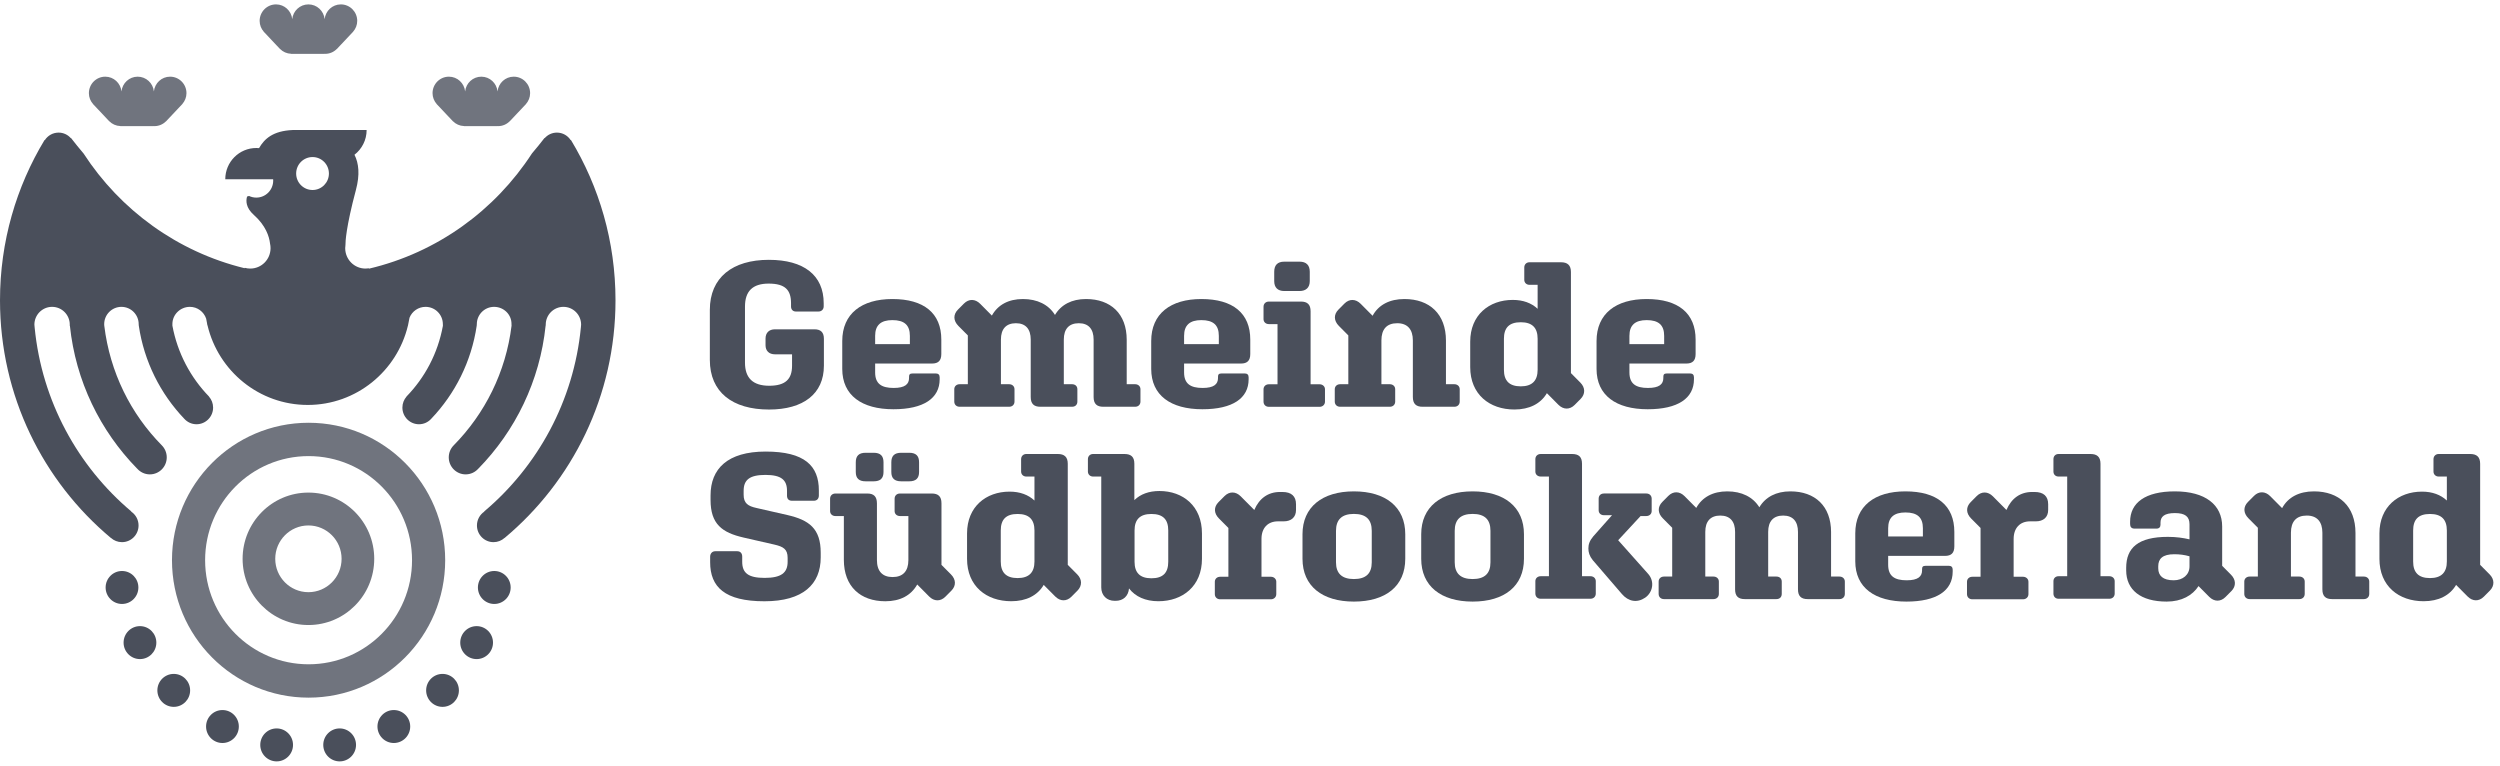 <svg width="173" height="53" viewBox="0 0 173 53" fill="none" xmlns="http://www.w3.org/2000/svg">
<g clip-path="url(#clip0_4306_27051)">
<path d="M57.014 25.306V23.446C57.014 22.988 56.786 22.788 56.36 22.788H53.629C53.217 22.788 52.975 23.031 52.975 23.432V23.89C52.975 24.276 53.217 24.519 53.629 24.519H54.81V25.306C54.81 26.222 54.369 26.694 53.231 26.694C52.093 26.694 51.553 26.151 51.553 25.092V21.214C51.553 20.155 52.079 19.625 53.188 19.625C54.34 19.625 54.739 20.069 54.739 20.985V21.214C54.739 21.414 54.867 21.557 55.066 21.557H56.644C56.858 21.557 57 21.4 57 21.2V20.985C57 19.039 55.62 17.98 53.203 17.98C50.7 17.98 49.121 19.196 49.121 21.443V24.906C49.121 27.138 50.685 28.34 53.217 28.34C55.592 28.34 57.014 27.252 57.014 25.306Z" fill="#1D2433" fill-opacity="0.8"/>
<path d="M65.025 26.245V26.116C65.025 25.944 64.94 25.844 64.769 25.844H63.148C62.963 25.844 62.906 25.916 62.906 26.073V26.159C62.906 26.588 62.622 26.846 61.84 26.846C60.986 26.846 60.56 26.545 60.56 25.773V25.157H64.499C64.926 25.157 65.139 24.957 65.139 24.499V23.497C65.139 21.68 63.944 20.693 61.754 20.693C59.621 20.693 58.284 21.709 58.284 23.598V25.529C58.284 27.361 59.635 28.32 61.825 28.32C63.916 28.32 65.025 27.561 65.025 26.245ZM60.56 23.24C60.56 22.496 60.958 22.152 61.754 22.152C62.579 22.152 62.963 22.496 62.963 23.24V23.812H60.56V23.24Z" fill="#1D2433" fill-opacity="0.8"/>
<path d="M70.203 27.79V26.932C70.203 26.731 70.046 26.588 69.833 26.588H69.264V23.497C69.264 22.768 69.62 22.367 70.302 22.367C70.985 22.367 71.326 22.782 71.326 23.497V27.476C71.326 27.948 71.554 28.148 71.995 28.148H74.185C74.412 28.148 74.554 28.005 74.554 27.79V26.932C74.554 26.731 74.412 26.588 74.185 26.588H73.616V23.497C73.616 22.768 73.971 22.367 74.654 22.367C75.337 22.367 75.678 22.782 75.678 23.497V27.476C75.678 27.948 75.905 28.148 76.346 28.148H78.551C78.764 28.148 78.92 28.005 78.92 27.79V26.932C78.92 26.731 78.764 26.588 78.551 26.588H77.968V23.512C77.968 21.709 76.858 20.693 75.152 20.693C74.17 20.693 73.431 21.079 73.004 21.795C72.563 21.079 71.781 20.693 70.786 20.693C69.79 20.693 69.051 21.093 68.638 21.838L67.828 21.022C67.486 20.679 67.045 20.664 66.704 21.008L66.292 21.423C65.95 21.766 65.965 22.195 66.32 22.553L66.974 23.211V26.588H66.405C66.192 26.588 66.036 26.731 66.036 26.932V27.79C66.036 28.005 66.192 28.148 66.405 28.148H69.833C70.046 28.148 70.203 28.005 70.203 27.79Z" fill="#1D2433" fill-opacity="0.8"/>
<path d="M86.405 26.245V26.116C86.405 25.944 86.32 25.844 86.149 25.844H84.528C84.343 25.844 84.286 25.916 84.286 26.073V26.159C84.286 26.588 84.002 26.846 83.219 26.846C82.366 26.846 81.939 26.545 81.939 25.773V25.157H85.879C86.305 25.157 86.519 24.957 86.519 24.499V23.497C86.519 21.68 85.324 20.693 83.134 20.693C81.001 20.693 79.664 21.709 79.664 23.598V25.529C79.664 27.361 81.015 28.32 83.205 28.32C85.296 28.32 86.405 27.561 86.405 26.245ZM81.939 23.24C81.939 22.496 82.338 22.152 83.134 22.152C83.959 22.152 84.343 22.496 84.343 23.24V23.812H81.939V23.24Z" fill="#1D2433" fill-opacity="0.8"/>
<path d="M89.925 20.139C90.38 20.139 90.636 19.896 90.636 19.452V18.808C90.636 18.35 90.395 18.107 89.925 18.107H88.873C88.404 18.107 88.176 18.35 88.176 18.808V19.452C88.176 19.896 88.418 20.139 88.873 20.139H89.925ZM91.319 28.152C91.518 28.152 91.689 28.009 91.689 27.794V26.936C91.689 26.735 91.518 26.592 91.319 26.592H90.693V21.541C90.693 21.069 90.466 20.869 90.025 20.869H87.806C87.593 20.869 87.436 21.012 87.436 21.226V22.085C87.436 22.285 87.593 22.428 87.806 22.428H88.404V26.592H87.806C87.593 26.592 87.436 26.735 87.436 26.936V27.794C87.436 28.009 87.593 28.152 87.806 28.152H91.319Z" fill="#1D2433" fill-opacity="0.8"/>
<path d="M96.547 27.79V26.932C96.547 26.731 96.39 26.588 96.177 26.588H95.594V23.555C95.594 22.782 95.964 22.367 96.689 22.367C97.4 22.367 97.77 22.796 97.77 23.555V27.476C97.77 27.948 97.998 28.148 98.438 28.148H100.643C100.856 28.148 101.012 28.005 101.012 27.79V26.932C101.012 26.731 100.856 26.588 100.643 26.588H100.06V23.569C100.06 21.723 98.922 20.693 97.187 20.693C96.163 20.693 95.395 21.093 94.983 21.852L94.158 21.022C93.816 20.679 93.376 20.664 93.034 21.008L92.622 21.423C92.28 21.766 92.295 22.195 92.65 22.553L93.304 23.211V26.588H92.736C92.522 26.588 92.366 26.731 92.366 26.932V27.79C92.366 28.005 92.522 28.148 92.736 28.148H96.177C96.39 28.148 96.547 28.005 96.547 27.79Z" fill="#1D2433" fill-opacity="0.8"/>
<path d="M107.84 28.009C108.182 28.352 108.622 28.366 108.964 28.023L109.376 27.608C109.718 27.264 109.703 26.821 109.362 26.477L108.708 25.819V18.822C108.708 18.35 108.466 18.149 108.025 18.149H105.835C105.636 18.149 105.48 18.293 105.48 18.507V19.366C105.48 19.566 105.636 19.709 105.835 19.709H106.404V21.369C105.977 20.968 105.394 20.754 104.683 20.754C103.048 20.754 101.739 21.798 101.739 23.644V25.404C101.739 27.293 103.076 28.338 104.797 28.338C105.835 28.338 106.617 27.937 107.044 27.207L107.84 28.009ZM105.238 22.299C106.034 22.299 106.404 22.686 106.404 23.444V25.59C106.404 26.334 106.034 26.735 105.238 26.735C104.427 26.735 104.072 26.334 104.072 25.59V23.444C104.072 22.686 104.427 22.299 105.238 22.299Z" fill="#1D2433" fill-opacity="0.8"/>
<path d="M117.222 26.245V26.116C117.222 25.944 117.137 25.844 116.966 25.844H115.345C115.16 25.844 115.103 25.916 115.103 26.073V26.159C115.103 26.588 114.819 26.846 114.036 26.846C113.183 26.846 112.756 26.545 112.756 25.773V25.157H116.696C117.122 25.157 117.336 24.957 117.336 24.499V23.497C117.336 21.68 116.141 20.693 113.951 20.693C111.818 20.693 110.481 21.709 110.481 23.598V25.529C110.481 27.361 111.832 28.32 114.022 28.32C116.113 28.32 117.222 27.561 117.222 26.245ZM112.756 23.24C112.756 22.496 113.155 22.152 113.951 22.152C114.776 22.152 115.16 22.496 115.16 23.24V23.812H112.756V23.24Z" fill="#1D2433" fill-opacity="0.8"/>
<path d="M52.982 31.248C50.351 31.248 49.17 32.435 49.17 34.281V34.596C49.17 36.27 49.967 36.857 51.46 37.2L53.593 37.687C54.205 37.83 54.504 38.002 54.504 38.602V38.874C54.504 39.647 54.048 39.99 52.911 39.99C51.773 39.99 51.361 39.647 51.361 38.874V38.517C51.361 38.288 51.233 38.145 51.019 38.145H49.498C49.284 38.145 49.142 38.302 49.142 38.531V38.903C49.142 40.62 50.152 41.608 52.897 41.608C55.584 41.608 56.793 40.42 56.793 38.574V38.245C56.793 36.571 55.983 35.984 54.489 35.641L52.356 35.154C51.759 35.025 51.46 34.825 51.46 34.238V33.966C51.46 33.194 51.887 32.864 52.968 32.864C54.063 32.864 54.461 33.208 54.461 33.966V34.295C54.461 34.524 54.575 34.653 54.816 34.653H56.31C56.537 34.653 56.665 34.51 56.665 34.281V33.938C56.665 32.235 55.684 31.248 52.982 31.248Z" fill="#1D2433" fill-opacity="0.8"/>
<path d="M64.297 41.278C64.638 41.621 65.079 41.635 65.42 41.292L65.833 40.877C66.174 40.533 66.16 40.104 65.804 39.746L65.15 39.088V34.824C65.15 34.352 64.922 34.151 64.482 34.151H62.277C62.064 34.151 61.907 34.294 61.907 34.509V35.368C61.907 35.568 62.064 35.711 62.277 35.711H62.86V38.759C62.86 39.517 62.49 39.932 61.765 39.932C61.054 39.932 60.684 39.517 60.684 38.759V34.838C60.684 34.352 60.457 34.151 60.016 34.151H57.812C57.598 34.151 57.442 34.294 57.442 34.509V35.368C57.442 35.568 57.598 35.711 57.812 35.711H58.395V38.745C58.395 40.576 59.532 41.607 61.267 41.607C62.291 41.607 63.045 41.206 63.472 40.447L64.297 41.278ZM60.457 33.307C60.926 33.307 61.139 33.093 61.139 32.663V31.991C61.139 31.547 60.926 31.332 60.457 31.332H59.902C59.433 31.332 59.22 31.547 59.22 31.991V32.663C59.22 33.093 59.433 33.307 59.902 33.307H60.457ZM62.917 33.307C63.386 33.307 63.6 33.093 63.6 32.663V31.991C63.6 31.547 63.386 31.332 62.917 31.332H62.363C61.893 31.332 61.68 31.547 61.68 31.991V32.663C61.68 33.093 61.893 33.307 62.363 33.307H62.917Z" fill="#1D2433" fill-opacity="0.8"/>
<path d="M73.022 41.276C73.363 41.62 73.804 41.634 74.145 41.29L74.557 40.875C74.899 40.532 74.885 40.088 74.543 39.745L73.889 39.087V32.09C73.889 31.617 73.647 31.417 73.206 31.417H71.016C70.817 31.417 70.661 31.56 70.661 31.775V32.633C70.661 32.834 70.817 32.977 71.016 32.977H71.585V34.637C71.158 34.236 70.575 34.021 69.864 34.021C68.229 34.021 66.92 35.066 66.92 36.912V38.672C66.92 40.561 68.257 41.605 69.978 41.605C71.016 41.605 71.798 41.205 72.225 40.475L73.022 41.276ZM70.419 35.567C71.215 35.567 71.585 35.953 71.585 36.711V38.858C71.585 39.602 71.215 40.003 70.419 40.003C69.608 40.003 69.253 39.602 69.253 38.858V36.711C69.253 35.953 69.608 35.567 70.419 35.567Z" fill="#1D2433" fill-opacity="0.8"/>
<path d="M83.176 38.672V36.912C83.176 35.023 81.867 33.978 80.232 33.978C79.507 33.978 78.923 34.193 78.497 34.608V32.09C78.497 31.617 78.269 31.417 77.814 31.417H75.638C75.439 31.417 75.283 31.56 75.283 31.775V32.633C75.283 32.834 75.439 32.977 75.638 32.977H76.207V40.647C76.207 41.205 76.591 41.577 77.132 41.577H77.203C77.729 41.577 78.084 41.248 78.127 40.718C78.568 41.29 79.265 41.605 80.161 41.605C81.839 41.605 83.176 40.561 83.176 38.672ZM79.677 40.017C78.881 40.017 78.511 39.63 78.511 38.872V36.711C78.511 35.953 78.881 35.567 79.677 35.567C80.488 35.567 80.843 35.953 80.843 36.711V38.872C80.843 39.63 80.488 40.017 79.677 40.017Z" fill="#1D2433" fill-opacity="0.8"/>
<path d="M88.319 41.114V40.255C88.319 40.055 88.148 39.912 87.949 39.912H87.295V37.293C87.295 36.535 87.736 36.077 88.432 36.077H88.831C89.357 36.077 89.684 35.791 89.684 35.29V34.889C89.684 34.345 89.371 34.045 88.745 34.045H88.575C87.75 34.045 87.138 34.489 86.797 35.29L85.858 34.345C85.517 34.002 85.076 33.988 84.735 34.331L84.322 34.746C83.981 35.09 83.995 35.519 84.351 35.877L85.005 36.535V39.912H84.436C84.223 39.912 84.066 40.055 84.066 40.255V41.114C84.066 41.328 84.223 41.471 84.436 41.471H87.949C88.148 41.471 88.319 41.328 88.319 41.114Z" fill="#1D2433" fill-opacity="0.8"/>
<path d="M90.133 36.965V38.668C90.133 40.557 91.498 41.63 93.688 41.63C95.892 41.63 97.244 40.557 97.244 38.668V36.965C97.244 35.09 95.892 34.003 93.688 34.003C91.498 34.003 90.133 35.09 90.133 36.965ZM92.451 38.911V36.736C92.451 35.949 92.863 35.563 93.688 35.563C94.527 35.563 94.925 35.949 94.925 36.736V38.911C94.925 39.684 94.527 40.07 93.688 40.07C92.863 40.07 92.451 39.684 92.451 38.911Z" fill="#1D2433" fill-opacity="0.8"/>
<path d="M98.348 36.965V38.668C98.348 40.557 99.713 41.63 101.903 41.63C104.107 41.63 105.458 40.557 105.458 38.668V36.965C105.458 35.09 104.107 34.003 101.903 34.003C99.713 34.003 98.348 35.09 98.348 36.965ZM100.666 38.911V36.736C100.666 35.949 101.078 35.563 101.903 35.563C102.742 35.563 103.14 35.949 103.14 36.736V38.911C103.14 39.684 102.742 40.07 101.903 40.07C101.078 40.07 100.666 39.684 100.666 38.911Z" fill="#1D2433" fill-opacity="0.8"/>
<path d="M110.058 41.434C110.272 41.434 110.428 41.29 110.428 41.076V40.217C110.428 40.017 110.272 39.874 110.058 39.874H109.475V32.09C109.475 31.617 109.248 31.417 108.793 31.417H106.617C106.404 31.417 106.247 31.56 106.247 31.775V32.633C106.247 32.834 106.404 32.977 106.617 32.977H107.186V39.874H106.617C106.404 39.874 106.247 40.017 106.247 40.217V41.076C106.247 41.29 106.404 41.434 106.617 41.434H110.058ZM113.841 41.362C114.368 41.004 114.524 40.246 114.055 39.716L111.978 37.384L113.528 35.71H113.927C114.14 35.71 114.296 35.567 114.296 35.366V34.508C114.296 34.293 114.14 34.15 113.927 34.15H110.997C110.77 34.15 110.627 34.293 110.627 34.508V35.309C110.627 35.509 110.77 35.653 110.997 35.653H111.552L110.258 37.112C110.002 37.413 109.916 37.67 109.916 37.956C109.916 38.214 109.987 38.471 110.215 38.758L112.234 41.104C112.689 41.634 113.287 41.734 113.841 41.362Z" fill="#1D2433" fill-opacity="0.8"/>
<path d="M118.945 41.1V40.242C118.945 40.041 118.788 39.898 118.575 39.898H118.006V36.807C118.006 36.078 118.362 35.677 119.044 35.677C119.727 35.677 120.068 36.092 120.068 36.807V40.785C120.068 41.258 120.296 41.458 120.737 41.458H122.927C123.154 41.458 123.297 41.315 123.297 41.1V40.242C123.297 40.041 123.154 39.898 122.927 39.898H122.358V36.807C122.358 36.078 122.713 35.677 123.396 35.677C124.079 35.677 124.42 36.092 124.42 36.807V40.785C124.42 41.258 124.648 41.458 125.088 41.458H127.293C127.506 41.458 127.663 41.315 127.663 41.1V40.242C127.663 40.041 127.506 39.898 127.293 39.898H126.71V36.822C126.71 35.019 125.6 34.003 123.894 34.003C122.913 34.003 122.173 34.389 121.746 35.105C121.306 34.389 120.523 34.003 119.528 34.003C118.532 34.003 117.793 34.404 117.38 35.148L116.57 34.332C116.228 33.989 115.788 33.974 115.446 34.318L115.034 34.733C114.693 35.076 114.707 35.505 115.062 35.863L115.716 36.521V39.898H115.148C114.934 39.898 114.778 40.041 114.778 40.242V41.1C114.778 41.315 114.934 41.458 115.148 41.458H118.575C118.788 41.458 118.945 41.315 118.945 41.1Z" fill="#1D2433" fill-opacity="0.8"/>
<path d="M135.126 39.555V39.426C135.126 39.254 135.041 39.154 134.87 39.154H133.249C133.064 39.154 133.007 39.226 133.007 39.383V39.469C133.007 39.898 132.723 40.156 131.941 40.156C131.087 40.156 130.661 39.855 130.661 39.083V38.467H134.6C135.027 38.467 135.24 38.267 135.24 37.809V36.807C135.24 34.99 134.045 34.003 131.855 34.003C129.722 34.003 128.385 35.019 128.385 36.908V38.84C128.385 40.671 129.736 41.63 131.926 41.63C134.017 41.63 135.126 40.871 135.126 39.555ZM130.661 36.55C130.661 35.806 131.059 35.462 131.855 35.462C132.68 35.462 133.064 35.806 133.064 36.55V37.122H130.661V36.55Z" fill="#1D2433" fill-opacity="0.8"/>
<path d="M140.368 41.114V40.255C140.368 40.055 140.197 39.912 139.998 39.912H139.344V37.293C139.344 36.535 139.785 36.077 140.482 36.077H140.88C141.406 36.077 141.733 35.791 141.733 35.29V34.889C141.733 34.345 141.42 34.045 140.795 34.045H140.624C139.799 34.045 139.188 34.489 138.846 35.29L137.908 34.345C137.566 34.002 137.125 33.988 136.784 34.331L136.372 34.746C136.03 35.09 136.045 35.519 136.4 35.877L137.054 36.535V39.912H136.485C136.272 39.912 136.116 40.055 136.116 40.255V41.114C136.116 41.328 136.272 41.471 136.485 41.471H139.998C140.197 41.471 140.368 41.328 140.368 41.114Z" fill="#1D2433" fill-opacity="0.8"/>
<path d="M145.966 41.434C146.179 41.434 146.336 41.29 146.336 41.076V40.217C146.336 40.017 146.179 39.874 145.966 39.874H145.354V32.09C145.354 31.617 145.113 31.417 144.672 31.417H142.453C142.24 31.417 142.098 31.56 142.098 31.775V32.633C142.098 32.834 142.24 32.977 142.453 32.977H143.05V39.874H142.453C142.24 39.874 142.098 40.017 142.098 40.217V41.076C142.098 41.29 142.24 41.434 142.453 41.434H145.966Z" fill="#1D2433" fill-opacity="0.8"/>
<path d="M152.878 41.301C153.219 41.644 153.66 41.658 154.001 41.315L154.414 40.9C154.755 40.557 154.727 40.113 154.385 39.77L153.774 39.154V36.435C153.774 34.933 152.608 34.003 150.503 34.003C148.455 34.003 147.403 34.79 147.403 36.106V36.264C147.403 36.464 147.502 36.579 147.701 36.579H149.237C149.422 36.579 149.507 36.464 149.507 36.307V36.164C149.507 35.749 149.778 35.505 150.503 35.505C151.214 35.505 151.513 35.749 151.513 36.278V37.323C151.086 37.222 150.588 37.151 150.019 37.151C147.957 37.151 147.132 37.909 147.132 39.297V39.469C147.132 40.814 148.128 41.63 149.934 41.63C150.972 41.63 151.726 41.2 152.138 40.557L152.878 41.301ZM149.351 39.326V39.183C149.351 38.668 149.65 38.353 150.46 38.353C150.83 38.353 151.171 38.396 151.513 38.496V39.197C151.513 39.77 151.057 40.156 150.418 40.156C149.678 40.156 149.351 39.841 149.351 39.326Z" fill="#1D2433" fill-opacity="0.8"/>
<path d="M159.486 41.1V40.242C159.486 40.041 159.33 39.898 159.117 39.898H158.533V36.865C158.533 36.092 158.903 35.677 159.629 35.677C160.34 35.677 160.709 36.106 160.709 36.865V40.785C160.709 41.258 160.937 41.458 161.378 41.458H163.582C163.795 41.458 163.952 41.315 163.952 41.1V40.242C163.952 40.041 163.795 39.898 163.582 39.898H162.999V36.879C162.999 35.033 161.861 34.003 160.126 34.003C159.102 34.003 158.334 34.404 157.922 35.162L157.097 34.332C156.756 33.989 156.315 33.974 155.974 34.318L155.561 34.733C155.22 35.076 155.234 35.505 155.59 35.863L156.244 36.521V39.898H155.675C155.462 39.898 155.305 40.041 155.305 40.242V41.1C155.305 41.315 155.462 41.458 155.675 41.458H159.117C159.33 41.458 159.486 41.315 159.486 41.1Z" fill="#1D2433" fill-opacity="0.8"/>
<path d="M170.758 41.276C171.1 41.62 171.54 41.634 171.882 41.29L172.294 40.875C172.636 40.532 172.621 40.088 172.28 39.745L171.626 39.087V32.09C171.626 31.617 171.384 31.417 170.943 31.417H168.753C168.554 31.417 168.397 31.56 168.397 31.775V32.633C168.397 32.834 168.554 32.977 168.753 32.977H169.322V34.637C168.895 34.236 168.312 34.021 167.601 34.021C165.966 34.021 164.657 35.066 164.657 36.912V38.672C164.657 40.561 165.994 41.605 167.715 41.605C168.753 41.605 169.535 41.205 169.962 40.475L170.758 41.276ZM168.156 35.567C168.952 35.567 169.322 35.953 169.322 36.711V38.858C169.322 39.602 168.952 40.003 168.156 40.003C167.345 40.003 166.99 39.602 166.99 38.858V36.711C166.99 35.953 167.345 35.567 168.156 35.567Z" fill="#1D2433" fill-opacity="0.8"/>
<path d="M34.204 41.794C33.578 41.794 33.071 41.283 33.071 40.654C33.071 40.024 33.578 39.513 34.204 39.513C34.83 39.513 35.338 40.024 35.338 40.654C35.338 41.283 34.83 41.794 34.204 41.794Z" fill="#1D2433" fill-opacity="0.8"/>
<path d="M32.982 45.609C32.356 45.609 31.849 45.098 31.849 44.469C31.849 43.839 32.356 43.328 32.982 43.328C33.608 43.328 34.116 43.839 34.116 44.469C34.116 45.098 33.608 45.609 32.982 45.609Z" fill="#1D2433" fill-opacity="0.8"/>
<path d="M30.623 48.915C29.997 48.915 29.489 48.404 29.489 47.775C29.489 47.145 29.997 46.634 30.623 46.634C31.249 46.634 31.756 47.145 31.756 47.775C31.756 48.404 31.249 48.915 30.623 48.915Z" fill="#1D2433" fill-opacity="0.8"/>
<path d="M27.253 51.416C26.627 51.416 26.12 50.905 26.12 50.275C26.12 49.645 26.627 49.135 27.253 49.135C27.879 49.135 28.387 49.645 28.387 50.275C28.387 50.905 27.879 51.416 27.253 51.416Z" fill="#1D2433" fill-opacity="0.8"/>
<path d="M23.504 52.688C22.878 52.688 22.37 52.177 22.37 51.547C22.37 50.917 22.878 50.407 23.504 50.407C24.13 50.407 24.637 50.917 24.637 51.547C24.637 52.177 24.13 52.688 23.504 52.688Z" fill="#1D2433" fill-opacity="0.8"/>
<path d="M8.443 41.794C9.069 41.794 9.576 41.283 9.576 40.654C9.576 40.024 9.069 39.513 8.443 39.513C7.817 39.513 7.309 40.024 7.309 40.654C7.309 41.283 7.817 41.794 8.443 41.794Z" fill="#1D2433" fill-opacity="0.8"/>
<path d="M9.686 45.609C10.312 45.609 10.819 45.098 10.819 44.469C10.819 43.839 10.312 43.328 9.686 43.328C9.06 43.328 8.552 43.839 8.552 44.469C8.552 45.098 9.06 45.609 9.686 45.609Z" fill="#1D2433" fill-opacity="0.8"/>
<path d="M12.024 48.915C12.65 48.915 13.157 48.404 13.157 47.775C13.157 47.145 12.65 46.634 12.024 46.634C11.398 46.634 10.89 47.145 10.89 47.775C10.89 48.404 11.398 48.915 12.024 48.915Z" fill="#1D2433" fill-opacity="0.8"/>
<path d="M15.394 51.416C16.02 51.416 16.527 50.905 16.527 50.275C16.527 49.645 16.02 49.135 15.394 49.135C14.768 49.135 14.26 49.645 14.26 50.275C14.26 50.905 14.768 51.416 15.394 51.416Z" fill="#1D2433" fill-opacity="0.8"/>
<path d="M19.143 52.688C19.769 52.688 20.277 52.177 20.277 51.547C20.277 50.917 19.769 50.407 19.143 50.407C18.517 50.407 18.01 50.917 18.01 51.547C18.01 52.177 18.517 52.688 19.143 52.688Z" fill="#1D2433" fill-opacity="0.8"/>
<path d="M30.807 38.766C30.807 33.513 26.575 29.255 21.354 29.255C16.133 29.255 11.901 33.513 11.901 38.766C11.901 44.019 16.133 48.277 21.354 48.277C26.575 48.277 30.807 44.019 30.807 38.766ZM28.513 38.766C28.513 42.744 25.308 45.969 21.354 45.969C17.4 45.969 14.194 42.744 14.194 38.766C14.194 34.788 17.4 31.562 21.354 31.562C25.308 31.562 28.513 34.788 28.513 38.766Z" fill="#1D2433" fill-opacity="0.63"/>
<path d="M25.897 38.67C25.897 36.139 23.858 34.087 21.342 34.087C18.827 34.087 16.788 36.139 16.788 38.67C16.788 41.201 18.827 43.252 21.342 43.252C23.858 43.252 25.897 41.201 25.897 38.67ZM23.638 38.67C23.638 39.945 22.61 40.979 21.342 40.979C20.075 40.979 19.047 39.945 19.047 38.67C19.047 37.394 20.075 36.361 21.342 36.361C22.61 36.361 23.638 37.394 23.638 38.67Z" fill="#1D2433" fill-opacity="0.63"/>
<path d="M24.72 1.445C24.72 0.815 24.213 0.304 23.587 0.304C23.001 0.304 22.525 0.752 22.465 1.325C22.405 0.752 21.929 0.304 21.344 0.304C20.758 0.304 20.282 0.752 20.222 1.325C20.162 0.752 19.686 0.304 19.101 0.304C18.475 0.304 17.967 0.815 17.967 1.445C17.967 1.733 18.077 1.994 18.253 2.194L18.251 2.196L18.275 2.222C18.289 2.236 18.302 2.251 18.316 2.265L19.381 3.395L19.384 3.392C19.58 3.589 19.849 3.711 20.145 3.721V3.726H22.452V3.72C22.47 3.721 22.485 3.726 22.503 3.726C22.816 3.726 23.098 3.598 23.303 3.392L23.306 3.395L24.371 2.265C24.386 2.251 24.399 2.236 24.412 2.222L24.436 2.196L24.435 2.194C24.61 1.994 24.72 1.733 24.72 1.445Z" fill="#1D2433" fill-opacity="0.63"/>
<path d="M12.904 6.447C12.904 5.817 12.396 5.306 11.77 5.306C11.185 5.306 10.709 5.754 10.649 6.327C10.589 5.754 10.113 5.306 9.527 5.306C8.942 5.306 8.466 5.754 8.406 6.327C8.346 5.754 7.87 5.306 7.284 5.306C6.658 5.306 6.151 5.817 6.151 6.447C6.151 6.735 6.261 6.996 6.436 7.196L6.435 7.198L6.459 7.224C6.472 7.238 6.485 7.253 6.5 7.267L7.565 8.397L7.568 8.394C7.764 8.591 8.032 8.713 8.328 8.723V8.728H10.636V8.722C10.653 8.723 10.669 8.728 10.687 8.728C10.999 8.728 11.282 8.6 11.487 8.394L11.489 8.397L12.555 7.267C12.569 7.253 12.582 7.238 12.596 7.224L12.62 7.198L12.618 7.196C12.794 6.996 12.904 6.735 12.904 6.447Z" fill="#1D2433" fill-opacity="0.63"/>
<path d="M36.684 6.447C36.684 5.817 36.177 5.306 35.551 5.306C34.966 5.306 34.49 5.754 34.43 6.327C34.369 5.754 33.893 5.306 33.308 5.306C32.723 5.306 32.247 5.754 32.187 6.327C32.126 5.754 31.65 5.306 31.065 5.306C30.439 5.306 29.932 5.817 29.932 6.447C29.932 6.735 30.042 6.996 30.217 7.196L30.215 7.198L30.239 7.224C30.253 7.238 30.266 7.253 30.28 7.267L31.346 8.397L31.349 8.394C31.545 8.591 31.813 8.713 32.109 8.723V8.728H34.417V8.722C34.434 8.723 34.45 8.728 34.467 8.728C34.78 8.728 35.063 8.6 35.268 8.394L35.27 8.397L36.336 7.267C36.35 7.253 36.363 7.238 36.377 7.224L36.401 7.198L36.399 7.196C36.575 6.996 36.684 6.735 36.684 6.447Z" fill="#1D2433" fill-opacity="0.63"/>
<path fill-rule="evenodd" clip-rule="evenodd" d="M18.689 16.867C18.631 16.353 18.385 15.605 17.562 14.869C17.006 14.372 17.011 13.895 17.097 13.601C17.142 13.584 17.187 13.571 17.233 13.56C17.385 13.633 17.556 13.674 17.736 13.674C18.382 13.674 18.905 13.148 18.905 12.498C18.905 12.466 18.904 12.434 18.901 12.403H15.589C15.589 11.209 16.55 10.242 17.736 10.242C17.8 10.242 17.864 10.245 17.926 10.25C18.301 9.598 18.893 9.06 20.246 8.998V8.994H25.371C25.371 9.693 25.041 10.314 24.53 10.709C24.826 11.297 24.915 12.075 24.63 13.141C23.94 15.731 23.903 16.73 23.906 16.949C23.894 17.022 23.888 17.097 23.888 17.173C23.888 17.953 24.516 18.585 25.291 18.585C25.368 18.585 25.444 18.578 25.517 18.567L25.541 18.59C30.242 17.48 34.251 14.566 36.813 10.616C37.113 10.264 37.404 9.907 37.681 9.547L37.693 9.559C37.901 9.324 38.202 9.176 38.539 9.176C38.939 9.176 39.289 9.384 39.492 9.699L39.509 9.687C41.465 12.922 42.593 16.719 42.593 20.782C42.593 27.396 39.607 33.308 34.917 37.229L34.914 37.225C34.711 37.406 34.445 37.517 34.152 37.517C33.519 37.517 33.005 37.001 33.005 36.363C33.005 35.963 33.207 35.611 33.514 35.404L33.506 35.392C37.204 32.274 39.701 27.761 40.197 22.657C40.206 22.595 40.213 22.531 40.213 22.465C40.213 21.785 39.665 21.234 38.989 21.234C38.313 21.234 37.765 21.785 37.765 22.465C37.765 22.488 37.763 22.494 37.764 22.517L37.757 22.534C37.357 26.373 35.655 29.822 33.104 32.428L33.103 32.426C32.888 32.671 32.575 32.827 32.225 32.827C31.578 32.827 31.054 32.3 31.054 31.649C31.054 31.324 31.185 31.03 31.396 30.817L31.396 30.817C33.552 28.632 35.008 25.749 35.4 22.534L35.396 22.479C35.398 22.447 35.396 22.448 35.396 22.414C35.396 21.751 34.849 21.234 34.19 21.234C33.531 21.234 32.996 21.771 32.996 22.434C32.996 22.468 32.987 22.484 32.99 22.517L32.989 22.534C32.623 25.017 31.491 27.249 29.842 28.978C29.633 29.211 29.33 29.358 28.993 29.358C28.36 29.358 27.846 28.841 27.846 28.204C27.846 27.914 27.953 27.65 28.129 27.447L28.125 27.444C29.409 26.122 30.297 24.452 30.646 22.56L30.649 22.504C30.652 22.471 30.646 22.468 30.646 22.434C30.646 21.771 30.111 21.234 29.452 21.234C28.948 21.234 28.515 21.543 28.339 21.985C28.311 22.158 28.277 22.328 28.238 22.495C28.234 22.508 28.23 22.521 28.231 22.532H28.229C27.475 25.681 24.658 28.022 21.297 28.022C17.934 28.022 15.117 25.68 14.363 22.529H14.36C14.363 22.496 14.334 22.468 14.334 22.434C14.334 22.415 14.329 22.396 14.328 22.376C14.305 22.268 14.284 22.16 14.266 22.05C14.106 21.577 13.665 21.234 13.141 21.234C12.482 21.234 11.93 21.761 11.93 22.424C11.93 22.457 11.927 22.468 11.93 22.501L11.93 22.534C12.279 24.426 13.184 26.122 14.468 27.444L14.464 27.447C14.64 27.65 14.747 27.914 14.747 28.204C14.747 28.841 14.233 29.358 13.6 29.358C13.263 29.358 12.961 29.211 12.751 28.978C11.102 27.249 9.97 25.017 9.604 22.534L9.601 22.489C9.604 22.456 9.597 22.468 9.597 22.434C9.597 21.771 9.062 21.234 8.403 21.234C7.744 21.234 7.21 21.771 7.21 22.434C7.21 22.468 7.212 22.501 7.215 22.534L7.217 22.547C7.609 25.762 9.041 28.632 11.197 30.817L11.197 30.817C11.408 31.03 11.539 31.324 11.539 31.649C11.539 32.3 11.015 32.827 10.368 32.827C10.018 32.827 9.705 32.671 9.49 32.426L9.489 32.428C6.938 29.822 5.236 26.373 4.836 22.534H4.824C4.825 22.511 4.828 22.488 4.828 22.465C4.828 21.785 4.28 21.234 3.604 21.234C2.928 21.234 2.38 21.785 2.38 22.465C2.38 22.531 2.387 22.595 2.397 22.657C2.893 27.761 5.389 32.274 9.087 35.392L9.079 35.404C9.386 35.611 9.588 35.963 9.588 36.363C9.588 37.001 9.074 37.517 8.441 37.517C8.148 37.517 7.882 37.406 7.679 37.225L7.676 37.229C2.986 33.308 0 27.396 0 20.782C0 16.719 1.128 12.922 3.084 9.687L3.101 9.699C3.304 9.384 3.654 9.176 4.054 9.176C4.391 9.176 4.692 9.324 4.9 9.559L4.911 9.547C5.19 9.909 5.483 10.268 5.784 10.623C8.324 14.535 12.283 17.428 16.925 18.56L16.939 18.532C17.06 18.567 17.187 18.585 17.319 18.585C18.094 18.585 18.722 17.953 18.722 17.173C18.722 17.068 18.711 16.965 18.689 16.867ZM21.628 13.148C21.002 13.148 20.494 12.638 20.494 12.008C20.494 11.378 21.002 10.868 21.628 10.868C22.253 10.868 22.761 11.378 22.761 12.008C22.761 12.638 22.253 13.148 21.628 13.148Z" fill="#1D2433" fill-opacity="0.8"/>
</g>
<defs>
<clipPath id="clip0_4306_27051">
<rect width="172.556" height="53" fill="white"/>
</clipPath>
</defs>
</svg>
